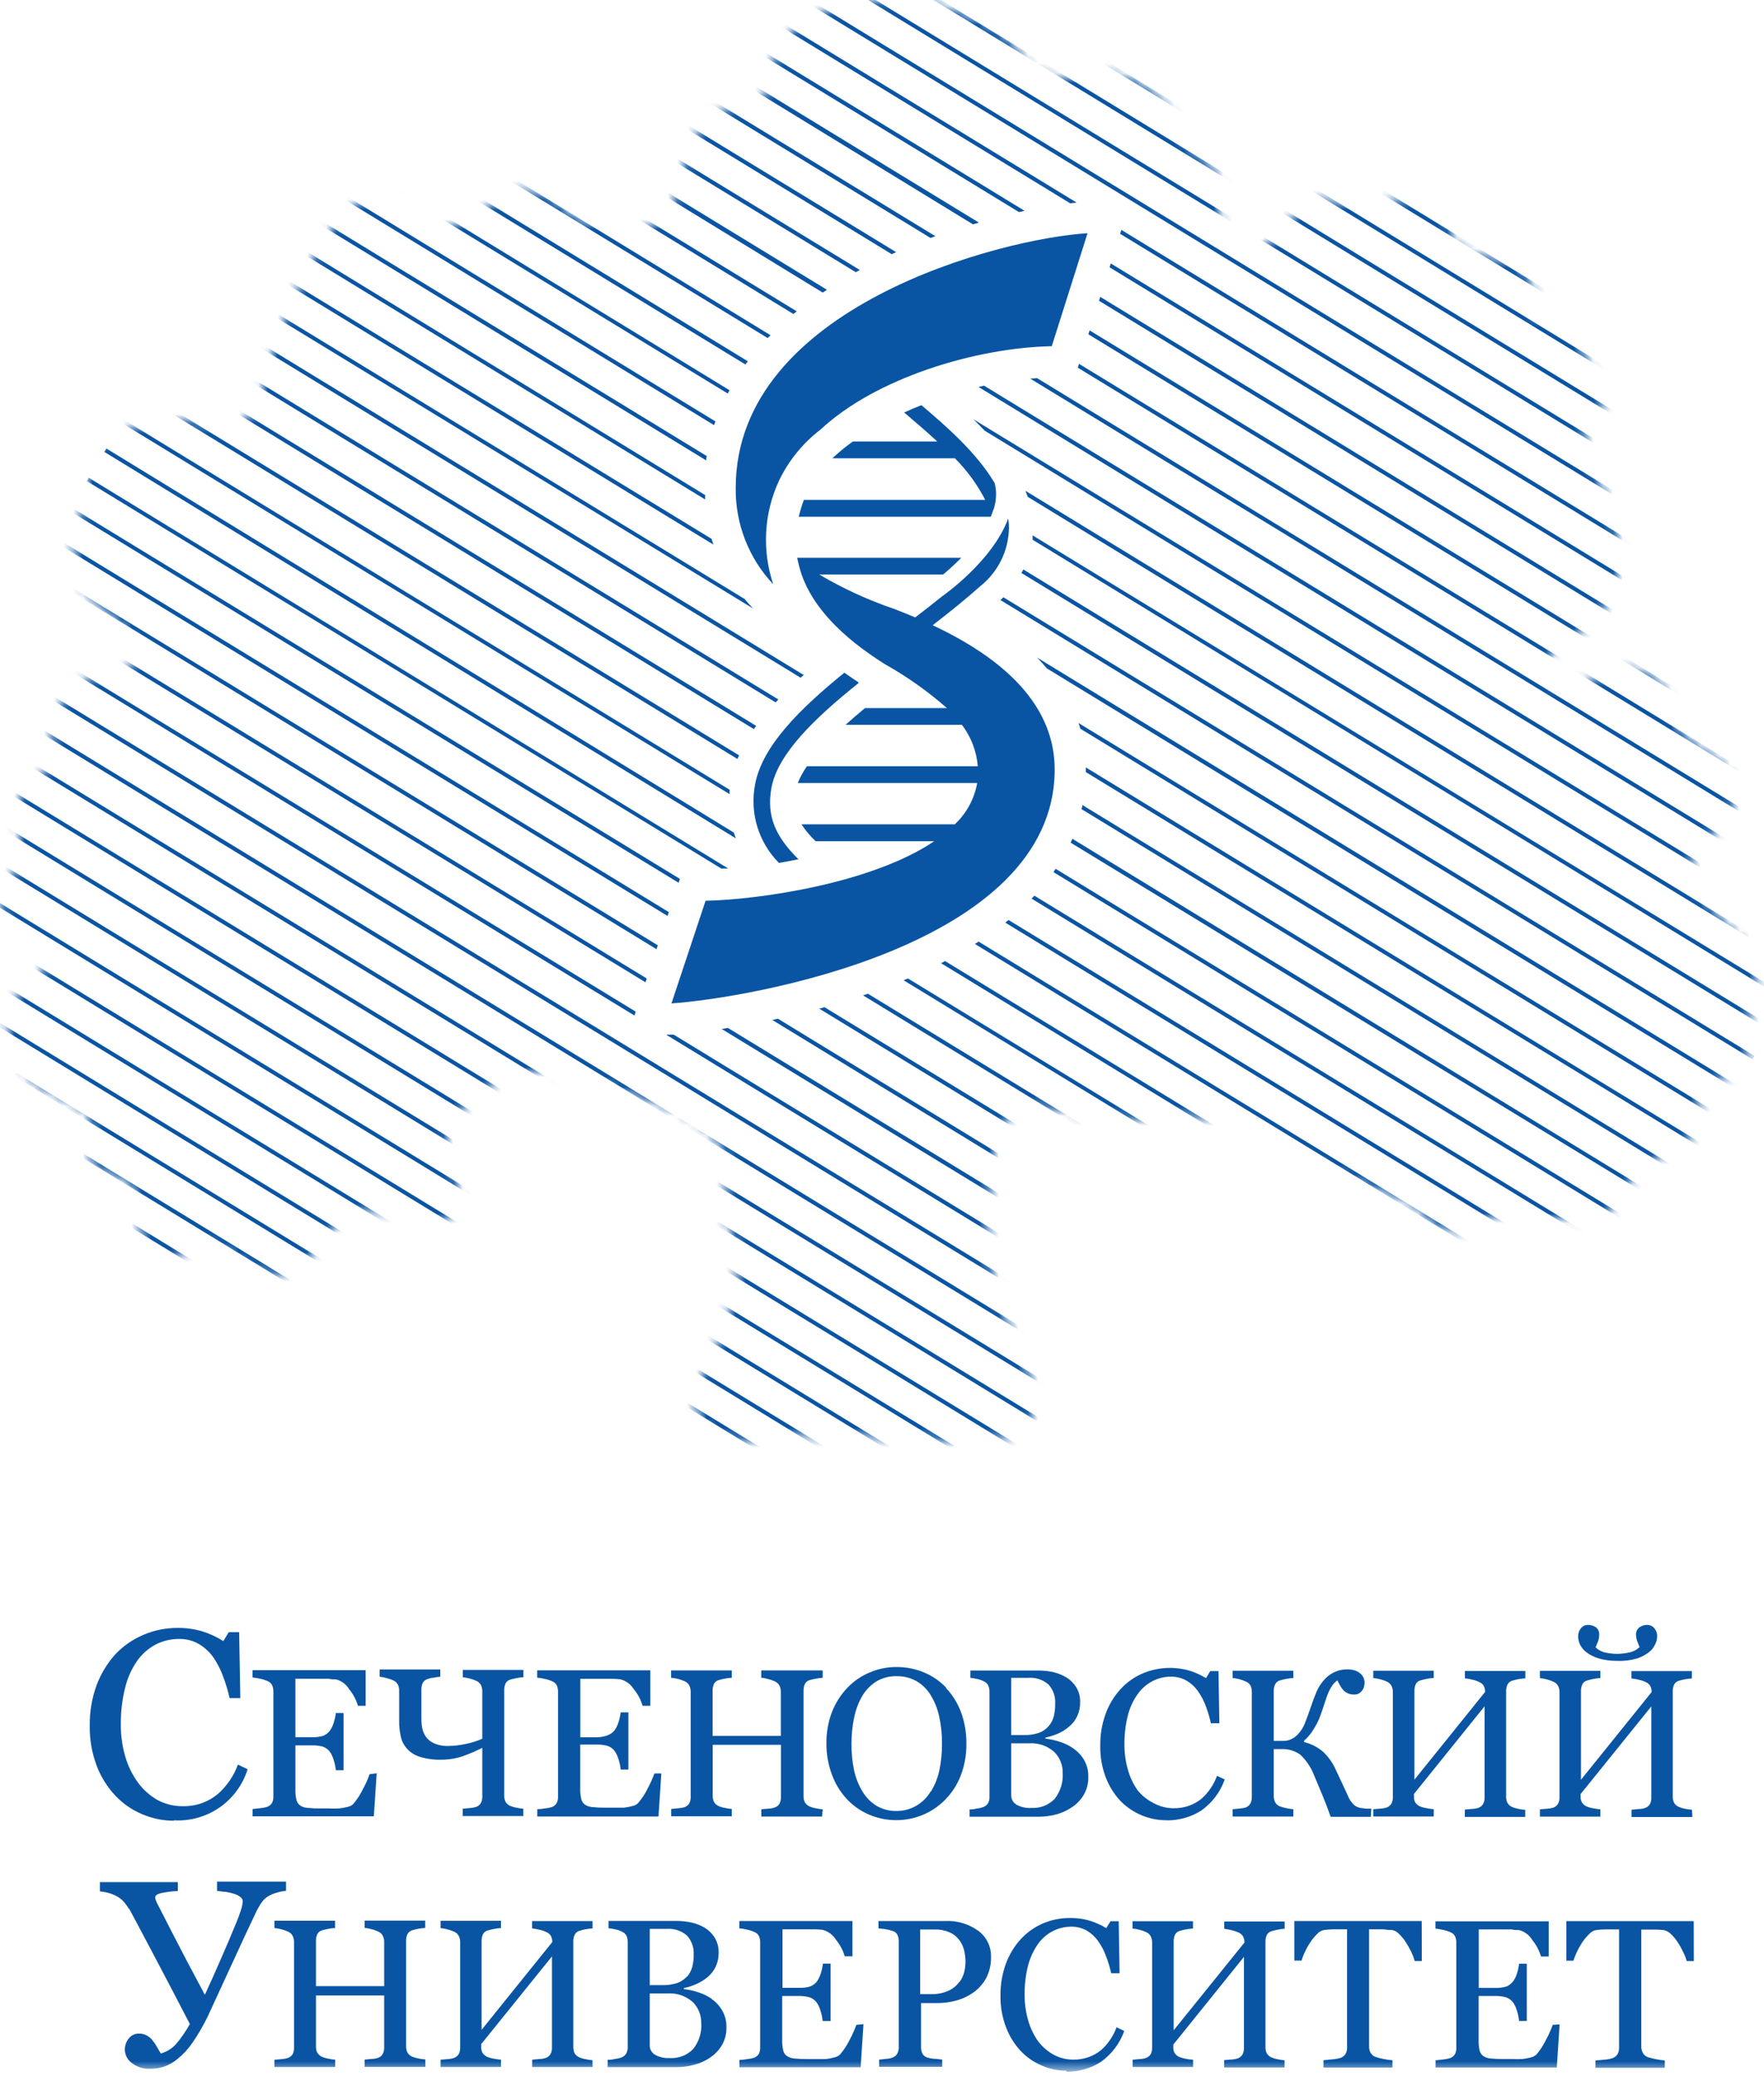<?xml version="1.0" encoding="UTF-8"?> <svg xmlns="http://www.w3.org/2000/svg" width="181" height="213" viewBox="0 0 181 213" fill="none"> <mask id="mask0_3058_631" style="mask-type:luminance" maskUnits="userSpaceOnUse" x="0" y="0" width="181" height="148"> <path d="M91.712 0.02C90.169 0.036 88.632 0.227 87.132 0.59C84.962 1.07 83.562 1.38 82.082 2.53C80.936 3.344 80.036 4.458 79.482 5.75C78.712 7.69 79.322 9.01 78.222 9.98C77.606 10.306 76.956 10.561 76.282 10.74C73.752 11.61 73.552 11.55 73.002 11.92C72.12 12.627 71.451 13.565 71.072 14.63C70.54 15.86 70.119 17.135 69.812 18.44C69.072 21.04 69.052 21.44 68.552 21.99C67.825 22.797 66.844 23.333 65.772 23.51C65.082 23.62 64.772 23.51 62.582 23.09C60.122 22.66 60.422 22.82 59.972 22.67C57.732 21.93 57.752 20.47 55.602 19.79C54.63 19.477 53.589 19.449 52.602 19.71C51.982 19.89 51.862 20.07 50.252 21.15C49.126 21.999 47.879 22.673 46.552 23.15C45.913 23.383 45.229 23.468 44.552 23.4C43.618 23.196 42.751 22.759 42.032 22.13C40.352 20.96 40.202 20.45 39.252 20.27C38.575 20.167 37.883 20.254 37.252 20.52C36.481 20.836 35.796 21.329 35.252 21.96C34.161 23.171 33.227 24.515 32.472 25.96C31.635 27.353 30.877 28.792 30.202 30.27C29.732 31.34 29.902 31.09 28.772 34C27.282 37.82 27.172 37.78 27.012 38.73C26.742 40.31 27.012 40.96 26.332 41.86C25.765 42.607 24.967 43.145 24.062 43.39C22.622 43.83 22.112 43.27 19.522 43.13C18.117 43.058 16.708 43.145 15.322 43.39C14.188 43.535 13.083 43.849 12.042 44.32C11.346 44.572 10.714 44.974 10.192 45.5C9.782 45.96 9.532 46.5 9.012 49.05C8.632 50.98 8.712 51.05 8.422 52.27C8.084 53.382 7.804 54.51 7.582 55.65C7.449 56.916 7.624 58.196 8.092 59.38C8.532 60.365 9.161 61.255 9.942 62C11.222 63.36 11.832 63.38 13.052 64.87C13.662 65.443 14.021 66.234 14.052 67.07C14.017 67.617 13.778 68.131 13.382 68.51C12.872 68.95 12.382 68.87 11.272 69.02C10.309 69.094 9.368 69.352 8.502 69.78C7.616 70.345 6.893 71.131 6.402 72.06C6.032 72.607 5.749 73.207 5.562 73.84C5.32 74.752 5.232 75.699 5.302 76.64C5.362 77.82 5.552 78.09 5.302 78.58C5.052 79.07 4.662 79.11 3.872 79.68C3.14 80.144 2.535 80.783 2.112 81.54C1.752 82.543 1.666 83.623 1.862 84.67C1.912 85.51 2.002 85.67 2.022 86.53C2.092 87.241 2.038 87.958 1.862 88.65C1.622 89.44 1.362 89.43 0.862 90.42C0.418 91.133 0.151 91.942 0.082 92.78V92.84C0.082 92.93 0.082 93.03 0.082 93.13C0.168 93.994 0.554 94.8 1.172 95.41C1.922 96.1 2.342 95.79 3.442 96.6C3.992 97 4.742 97.55 4.792 98.38C4.786 98.874 4.61 99.351 4.292 99.73C3.842 100.31 3.432 100.33 2.852 100.73C2.099 101.341 1.545 102.163 1.262 103.09C0.856 103.965 0.68 104.928 0.752 105.89C0.872 106.663 1.129 107.408 1.512 108.09C1.97 109.322 2.721 110.424 3.702 111.3C4.394 111.731 5.124 112.099 5.882 112.4C7.732 113.33 8.662 113.81 8.992 114.4C9.374 115.277 9.492 116.247 9.332 117.19C9.232 117.89 9.032 118.19 9.162 118.72C9.352 119.356 9.773 119.898 10.342 120.24C11.102 120.69 11.462 120.36 12.342 120.83C12.839 121.097 13.27 121.473 13.602 121.93C14.038 122.673 14.269 123.518 14.272 124.38C14.26 125.39 14.374 126.398 14.612 127.38C14.742 127.91 15.036 128.386 15.452 128.74C15.967 129.092 16.594 129.242 17.212 129.16C17.622 129.16 17.732 129.02 19.062 128.4C19.595 128.104 20.163 127.876 20.752 127.72C21.437 127.644 22.13 127.762 22.752 128.06C23.297 128.37 23.807 128.739 24.272 129.16C24.86 129.663 25.508 130.089 26.202 130.43C26.994 130.777 27.867 130.895 28.722 130.77C29.524 130.624 30.276 130.28 30.912 129.77C31.475 129.356 31.982 128.873 32.422 128.33C33.812 126.78 33.882 126.17 35.032 125.33C35.436 125.008 35.888 124.752 36.372 124.57C37.023 124.388 37.697 124.303 38.372 124.32C39.602 124.25 40.222 124.22 40.312 124.23C41.562 124.38 41.632 124.91 43.252 125.23C43.858 125.37 44.485 125.4 45.102 125.32C45.553 125.303 45.991 125.157 46.362 124.9C46.609 124.658 46.803 124.368 46.934 124.048C47.064 123.728 47.129 123.385 47.122 123.04C47.13 122.525 47.073 122.011 46.952 121.51C46.885 121.05 46.771 120.597 46.612 120.16C46.302 119.36 46.042 119.29 45.852 118.64C45.752 118.225 45.725 117.795 45.772 117.37C45.805 116.51 46.034 115.668 46.442 114.91C46.926 114.171 47.555 113.538 48.292 113.05C49.244 112.229 50.246 111.468 51.292 110.77C52.92 110.021 54.728 109.757 56.502 110.01C58.592 110.14 59.282 110.57 63.992 112.12C69.132 113.81 69.882 113.82 71.392 115C73.018 116.096 74.186 117.75 74.672 119.65C74.942 121.19 74.272 121.36 74.332 123.46C74.402 126.15 75.502 126.68 75.672 129.29C75.707 130.788 75.48 132.28 75.002 133.7C74.418 135.949 73.6 138.131 72.562 140.21C71.802 141.66 71.352 142.21 71.302 143.21C71.273 143.864 71.378 144.517 71.61 145.129C71.842 145.741 72.197 146.3 72.652 146.77C74.242 148.3 76.782 147.86 78.952 147.61C84.062 147.03 88.302 147.3 94.342 147.7C96.702 147.85 102.912 148.38 104.852 146.7C105.426 146.199 105.86 145.559 106.112 144.84C106.293 144.148 106.293 143.422 106.112 142.73C105.862 141.464 105.438 140.239 104.852 139.09C104.061 137.408 103.36 135.686 102.752 133.93C102.193 132.368 101.798 130.753 101.572 129.11C101.403 127.707 101.346 126.292 101.402 124.88C101.402 123.02 101.582 123.42 101.912 119.46C102.082 117.46 102.092 116.78 102.582 115.91C103.065 115.015 103.837 114.31 104.772 113.91C105.643 113.642 106.565 113.583 107.462 113.74C108.592 113.835 109.715 114.005 110.822 114.25C110.822 114.25 112.392 114.52 114.272 114.75C115.566 114.923 116.878 114.923 118.172 114.75C119.195 114.645 120.223 114.595 121.252 114.6C124.252 114.6 125.812 114.6 127.552 115.37C129.292 116.14 129.422 116.69 132.092 118.16C133.192 118.76 134.192 119.16 136.092 120.02C143.662 123.25 144.522 122.8 145.682 124.25C146.342 125.221 147.323 125.929 148.452 126.25C148.781 126.317 149.117 126.343 149.452 126.33C150.962 126.27 151.622 125.4 152.732 124.9C153.292 124.64 153.322 124.78 158.022 124.98C160.022 125.07 160.382 125.06 160.582 125.05C160.935 125.026 161.289 125.026 161.642 125.05C163.512 125.14 164.022 125.23 164.642 124.88C165.262 124.53 165.272 124.01 166.492 122.34C167.152 121.412 167.913 120.56 168.762 119.8C169.377 119.109 170.159 118.586 171.032 118.28C171.892 118.05 172.352 118.28 172.882 117.86C173.102 117.67 173.172 117.51 173.632 116.25C173.931 115.533 174.184 114.798 174.392 114.05C174.512 113.05 174.152 112.66 174.482 112.05C174.72 111.649 175.067 111.323 175.482 111.11C176.432 110.51 176.842 110.69 177.922 110.11C178.432 109.909 178.87 109.561 179.182 109.11C179.438 108.497 179.527 107.828 179.442 107.17C179.442 106.27 179.342 106.23 179.352 105.56C179.394 104.847 179.508 104.14 179.692 103.45C180.072 101.73 180.202 101.72 180.282 101.08C180.291 100.907 180.291 100.733 180.282 100.56V100.45C180.257 99.71 180.105 98.979 179.832 98.29C179.132 96.35 178.132 96.17 175.622 93.13C173.922 91.05 173.542 90.13 173.522 89.13C173.491 88.394 173.664 87.664 174.022 87.02C174.852 85.59 176.022 85.9 177.022 84.48C177.64 83.628 177.967 82.599 177.952 81.547C177.938 80.494 177.583 79.475 176.942 78.64C176.092 77.51 175.522 77.77 173.832 76.27C173.037 75.65 172.377 74.874 171.892 73.99C171.352 72.9 171.662 72.67 171.142 71.53C170.68 70.385 169.811 69.452 168.702 68.91C168.027 68.679 167.305 68.621 166.602 68.74C164.732 68.9 164.072 69.61 161.472 70.18C160.332 70.43 159.902 70.42 159.532 70.18C159.206 69.89 158.97 69.513 158.851 69.093C158.733 68.673 158.736 68.228 158.862 67.81C158.972 67.36 159.242 66.89 160.632 65.81C162.312 64.46 162.522 64.68 163.402 63.87C164.456 62.87 165.237 61.617 165.672 60.23C165.984 59.301 166.153 58.33 166.172 57.35C166.342 51.49 161.232 45.57 162.982 43.48C163.332 43.05 163.982 42.76 164.412 41.78C164.696 41.175 164.784 40.497 164.662 39.84C164.432 38.78 163.662 38.74 162.982 37.39C162.412 36.33 162.772 36.22 162.222 35.27C161.68 34.283 160.82 33.508 159.782 33.07C158.692 32.65 158.262 33.07 157.782 32.56C157.302 32.05 157.662 31.19 157.272 29.69C157.041 28.575 156.417 27.581 155.512 26.89C154.622 26.33 154.232 26.77 152.312 26.3C150.922 25.97 149.982 25.74 149.372 24.95C148.762 24.16 149.202 23.51 148.442 22.15C148.034 21.327 147.351 20.673 146.512 20.3C145.716 20.062 144.868 20.062 144.072 20.3C142.292 20.59 142.122 21.07 140.792 21.14C139.944 21.095 139.101 20.981 138.272 20.8C135.762 20.44 135.452 20.45 135.072 20.55C134.192 20.882 133.411 21.433 132.802 22.15C131.182 23.69 131.202 24.38 130.032 24.95C129.307 25.329 128.474 25.449 127.672 25.29C127.083 25.147 126.541 24.854 126.099 24.438C125.657 24.023 125.331 23.5 125.152 22.92C125.087 22.255 125.087 21.585 125.152 20.92C125.248 20.101 125.221 19.271 125.072 18.46C124.782 17.716 124.319 17.051 123.722 16.52C122.852 15.6 122.552 15.7 121.962 14.91C121.602 14.348 121.291 13.755 121.032 13.14C120.669 12.401 120.248 11.692 119.772 11.02C119.028 9.963 118.049 9.094 116.912 8.48C116.022 8.019 115.051 7.734 114.052 7.64C113.26 7.539 112.456 7.586 111.682 7.78C110.942 7.93 110.187 7.994 109.432 7.97C106.722 7.97 105.852 7.15 105.652 6.97C105.242 6.58 105.332 6.46 104.722 5.61C104.074 4.645 103.297 3.773 102.412 3.02C101.286 2.246 100.034 1.674 98.712 1.33C96.955 0.67 95.12 0.243 93.252 0.06C92.742 0.06 92.252 0 91.802 0L91.712 0.02Z" fill="white"></path> </mask> <g mask="url(#mask0_3058_631)"> <path d="M-23.617 103.307L127.443 195.537L127.653 195.187L-23.397 102.957L-23.617 103.307Z" fill="#0A55A3"></path> <path d="M-21.809 100.307L129.241 192.537L129.461 192.187L-21.599 99.957L-21.809 100.307Z" fill="#0A55A3"></path> <path d="M-19.996 97.319L131.054 189.539L131.264 189.199L-19.786 96.969L-19.996 97.319Z" fill="#0A55A3"></path> <path d="M-18.188 94.319L132.863 186.549L133.073 186.199L-17.977 93.969L-18.188 94.319Z" fill="#0A55A3"></path> <path d="M-16.387 91.331L134.663 183.561L134.873 183.211L-16.177 90.981L-16.387 91.331Z" fill="#0A55A3"></path> <path d="M-14.578 88.331L136.472 180.561L136.682 180.211L-14.368 87.981L-14.578 88.331Z" fill="#0A55A3"></path> <path d="M-12.777 85.338L138.283 177.568L138.493 177.218L-12.567 84.988L-12.777 85.338Z" fill="#0A55A3"></path> <path d="M-10.969 82.338L140.081 174.568L140.291 174.218L-10.759 81.988L-10.969 82.338Z" fill="#0A55A3"></path> <path d="M-9.156 79.35L141.894 171.58L142.104 171.23L-8.946 79L-9.156 79.35Z" fill="#0A55A3"></path> <path d="M-7.355 76.35L143.695 168.58L143.905 168.23L-7.145 76L-7.355 76.35Z" fill="#0A55A3"></path> <path d="M-5.547 73.358L145.503 165.588L145.713 165.238L-5.337 73.008L-5.547 73.358Z" fill="#0A55A3"></path> <path d="M-3.746 70.358L147.314 162.588L147.524 162.238L-3.526 70.008L-3.746 70.358Z" fill="#0A55A3"></path> <path d="M-1.938 67.37L149.113 159.599L149.323 159.25L-1.727 67.019L-1.938 67.37Z" fill="#0A55A3"></path> <path d="M68.414 106.2L150.974 156.61L151.184 156.26L69.134 106.16H68.414" fill="#0A55A3"></path> <path d="M65.231 103.797L0.081 64.027L-0.129 64.367L65.101 104.197L65.231 103.797Z" fill="#0A55A3"></path> <path d="M66.362 100.397L1.882 61.027L1.672 61.377L66.232 100.787L66.362 100.397Z" fill="#0A55A3"></path> <path d="M74.074 105.589L152.724 153.589L152.944 153.239L74.694 105.469L74.074 105.569" fill="#0A55A3"></path> <path d="M79.242 104.65L154.532 150.65L154.742 150.3L79.822 104.52L79.242 104.65Z" fill="#0A55A3"></path> <path d="M67.494 96.989L3.694 58.039L3.484 58.379L67.364 97.389L67.494 96.989Z" fill="#0A55A3"></path> <path d="M84.062 103.49L156.342 147.62L156.553 147.27L84.603 103.34L84.062 103.49Z" fill="#0A55A3"></path> <path d="M68.633 93.589L5.503 55.039L5.293 55.389L68.493 93.979L68.633 93.589Z" fill="#0A55A3"></path> <path d="M88.555 102.127L158.155 144.627L158.365 144.277L89.055 101.957L88.555 102.127Z" fill="#0A55A3"></path> <path d="M69.764 90.177L7.304 52.047L7.094 52.387L69.634 90.577L69.764 90.177Z" fill="#0A55A3"></path> <path d="M92.723 100.581L159.953 141.631L160.163 141.291L93.163 100.391L92.703 100.581" fill="#0A55A3"></path> <path d="M74.702 89.1L9.112 49.02L8.902 49.36L74.002 89.11H74.702" fill="#0A55A3"></path> <path d="M10.921 46.02L10.711 46.37L75.501 86.019L75.291 85.42L10.921 46.02Z" fill="#0A55A3"></path> <path d="M96.565 98.829L161.765 138.639L161.975 138.289L96.975 98.609L96.555 98.829" fill="#0A55A3"></path> <path d="M100.041 96.859L163.561 135.639L163.771 135.299L100.411 96.609L100.031 96.859" fill="#0A55A3"></path> <path d="M12.722 43.07L12.512 43.41L74.862 81.48C74.862 81.33 74.862 81.18 74.862 81.03L12.722 43.07Z" fill="#0A55A3"></path> <path d="M103.145 94.661L165.375 132.661L165.585 132.311L103.485 94.391L103.145 94.671" fill="#0A55A3"></path> <path d="M14.534 40.07L14.324 40.42L75.664 77.87C75.714 77.75 75.784 77.62 75.834 77.5L14.534 40.07Z" fill="#0A55A3"></path> <path d="M105.844 92.198L167.174 129.648L167.394 129.308L106.134 91.898L105.844 92.198Z" fill="#0A55A3"></path> <path d="M16.343 37.078L16.133 37.428L77.353 74.808C77.423 74.698 77.513 74.588 77.593 74.478L16.343 37.078Z" fill="#0A55A3"></path> <path d="M18.144 34.078L17.934 34.428L79.584 72.068L79.864 71.768L18.144 34.078Z" fill="#0A55A3"></path> <path d="M108.094 89.481L168.984 126.661L169.194 126.311L108.314 89.141L108.094 89.481Z" fill="#0A55A3"></path> <path d="M19.952 31.078L19.742 31.428L82.152 69.538L82.472 69.258L19.952 31.078Z" fill="#0A55A3"></path> <path d="M109.824 86.439L170.824 123.659L171.034 123.319L110.034 86.059L109.864 86.439" fill="#0A55A3"></path> <path d="M110.973 83.018L172.593 120.648L172.803 120.298L111.063 82.598C111.063 82.738 111.003 82.878 110.973 83.018Z" fill="#0A55A3"></path> <path d="M76.343 61.42L21.753 28.09L21.543 28.44L77.283 62.44C76.953 62.1 76.643 61.75 76.343 61.39" fill="#0A55A3"></path> <path d="M73.012 55.288L23.562 25.098L23.352 25.438L73.202 55.878C73.132 55.688 73.072 55.488 73.012 55.288Z" fill="#0A55A3"></path> <path d="M111.414 78.948C111.419 79.038 111.419 79.128 111.414 79.218L174.414 117.668L174.624 117.328L111.414 78.738C111.414 78.808 111.414 78.878 111.414 78.948Z" fill="#0A55A3"></path> <path d="M110.852 74.767L176.212 114.677L176.422 114.328L110.672 74.188L110.852 74.767Z" fill="#0A55A3"></path> <path d="M72.293 50.758L25.413 22.098L25.203 22.448L72.353 51.248C72.353 51.078 72.353 50.918 72.353 50.758" fill="#0A55A3"></path> <path d="M107.414 68.579L178.014 111.689L178.224 111.339L106.414 67.469C106.774 67.842 107.107 68.212 107.414 68.579Z" fill="#0A55A3"></path> <path d="M72.531 46.799L27.171 19.109L26.961 19.459L72.461 47.239C72.461 47.089 72.461 46.949 72.531 46.799Z" fill="#0A55A3"></path> <path d="M179.822 108.687L180.032 108.337L102.952 61.277C102.857 61.379 102.757 61.476 102.652 61.567L179.822 108.687Z" fill="#0A55A3"></path> <path d="M73.411 43.239L28.991 16.109L28.781 16.459L73.281 43.629C73.281 43.499 73.371 43.369 73.411 43.239Z" fill="#0A55A3"></path> <path d="M181.635 105.7L181.845 105.35L105.005 58.43C104.945 58.55 104.875 58.67 104.805 58.79L181.635 105.7Z" fill="#0A55A3"></path> <path d="M74.823 40.019L30.823 13.129L30.613 13.479L74.673 40.379C74.743 40.259 74.803 40.139 74.863 40.019" fill="#0A55A3"></path> <path d="M76.733 37.067L32.593 10.117L32.383 10.467L76.483 37.397L76.733 37.067Z" fill="#0A55A3"></path> <path d="M183.413 102.7L183.623 102.35L105.953 54.93C105.953 55.08 105.953 55.23 105.953 55.38L183.413 102.7Z" fill="#0A55A3"></path> <path d="M79.053 34.389L34.413 7.129L34.203 7.479L78.773 34.689L79.063 34.389" fill="#0A55A3"></path> <path d="M185.243 99.709L185.453 99.359L105.223 50.359C105.303 50.569 105.383 50.769 105.453 50.979L185.243 99.709Z" fill="#0A55A3"></path> <path d="M81.762 31.949L36.202 4.129L35.992 4.479L81.412 32.219L81.742 31.949" fill="#0A55A3"></path> <path d="M101.053 44.2L187.053 96.71L187.273 96.36L99.883 43.02C100.273 43.41 100.663 43.8 101.053 44.209" fill="#0A55A3"></path> <path d="M84.835 29.721L38.015 1.141L37.805 1.491L84.415 30.021L84.795 29.771" fill="#0A55A3"></path> <path d="M100.414 39.71L188.864 93.71L189.074 93.36L100.974 39.57L100.414 39.7" fill="#0A55A3"></path> <path d="M88.222 27.701L39.822 -1.859L39.602 -1.509L87.812 27.931L88.222 27.701Z" fill="#0A55A3"></path> <path d="M105.711 38.847L190.661 90.717L190.871 90.367L106.411 38.797L105.721 38.847" fill="#0A55A3"></path> <path d="M91.944 25.868L41.624 -4.852L41.414 -4.502L91.494 26.078L91.944 25.868Z" fill="#0A55A3"></path> <path d="M110.594 37.728L192.464 87.718L192.674 87.368L110.714 37.328L110.594 37.728Z" fill="#0A55A3"></path> <path d="M111.672 34.298L194.272 84.728L194.482 84.378L111.802 33.898L111.672 34.298Z" fill="#0A55A3"></path> <path d="M95.983 24.238L43.413 -7.852L43.203 -7.502L95.483 24.419L95.963 24.238" fill="#0A55A3"></path> <path d="M112.762 30.857L196.082 81.727L196.292 81.377L112.892 30.457L112.762 30.857Z" fill="#0A55A3"></path> <path d="M100.414 22.82L45.284 -10.84L45.074 -10.49L99.834 23.02L100.364 22.87" fill="#0A55A3"></path> <path d="M113.852 27.427L197.882 78.737L198.092 78.387L113.972 27.027L113.852 27.427Z" fill="#0A55A3"></path> <path d="M105.132 21.63L47.042 -13.84L46.832 -13.49L104.552 21.76L105.132 21.63Z" fill="#0A55A3"></path> <path d="M114.934 23.99L199.694 75.74L199.904 75.4L115.064 23.59L114.934 23.99Z" fill="#0A55A3"></path> <path d="M110.475 20.788L48.855 -16.832L48.645 -16.482L109.805 20.858L110.475 20.788Z" fill="#0A55A3"></path> <path d="M50.441 -19.482L201.491 72.748L201.701 72.398L50.651 -19.832L50.441 -19.482Z" fill="#0A55A3"></path> <path d="M52.254 -22.48L203.304 69.75L203.514 69.4L52.464 -22.82L52.254 -22.48Z" fill="#0A55A3"></path> <path d="M54.062 -25.47L205.113 66.76L205.323 66.41L54.273 -25.82L54.062 -25.47Z" fill="#0A55A3"></path> <path d="M55.863 -28.473L206.913 63.767L207.123 63.417L56.073 -28.812L55.863 -28.473Z" fill="#0A55A3"></path> <path d="M57.672 -31.462L208.722 60.767L208.932 60.417L57.882 -31.812L57.672 -31.462Z" fill="#0A55A3"></path> <path d="M59.473 -34.451L210.533 57.779L210.743 57.429L59.683 -34.801L59.473 -34.451Z" fill="#0A55A3"></path> <path d="M61.281 -37.451L212.331 54.779L212.541 54.429L61.491 -37.801L61.281 -37.451Z" fill="#0A55A3"></path> <path d="M63.094 -40.443L214.144 51.787L214.354 51.437L63.304 -40.793L63.094 -40.443Z" fill="#0A55A3"></path> <path d="M64.894 -43.443L215.955 48.787L216.165 48.437L65.105 -43.793L64.894 -43.443Z" fill="#0A55A3"></path> <path d="M66.703 -46.431L217.753 45.799L217.963 45.449L66.913 -46.781L66.703 -46.431Z" fill="#0A55A3"></path> <path d="M68.722 -49.781L68.512 -49.431L219.562 42.799L219.772 42.449L68.722 -49.781Z" fill="#0A55A3"></path> </g> <mask id="mask1_3058_631" style="mask-type:luminance" maskUnits="userSpaceOnUse" x="0" y="0" width="181" height="213"> <path d="M180.41 0.02H0V212.47H180.41V0.02Z" fill="white"></path> </mask> <g mask="url(#mask1_3058_631)"> <path d="M88.097 70.019C87.587 69.68 87.097 69.34 86.637 69.019C82.027 72.76 78.167 76.59 77.467 80.54C77.198 81.972 77.281 83.449 77.71 84.843C78.138 86.237 78.899 87.505 79.927 88.54C80.597 88.42 81.266 88.299 81.927 88.159C79.606 85.87 78.636 83.779 79.147 80.879C79.776 77.359 83.567 73.71 88.087 70.09" fill="#0A55A3"></path> <path d="M79.909 49.37C80.899 47.282 82.374 45.462 84.21 44.06C89.87 38.79 100.07 35.68 107.92 35.52L111.59 23.93C102.72 24.46 75.49 31.5 75.49 50.06C75.441 53.731 76.822 57.277 79.34 59.95C78.176 56.479 78.38 52.695 79.909 49.37Z" fill="#0A55A3"></path> <path d="M95.698 64.149C97.428 62.819 99.099 61.469 100.578 60.149C101.484 59.43 102.219 58.519 102.729 57.481C103.239 56.444 103.512 55.306 103.528 54.149C103.527 53.831 103.5 53.513 103.448 53.199C101.858 57.529 96.878 61.039 96.648 61.199C95.758 61.919 94.838 62.629 93.908 63.349C93.198 63.049 92.469 62.749 91.698 62.459C89.042 61.553 86.485 60.376 84.069 58.949H96.768C97.328 58.479 97.989 57.889 98.638 57.229H81.799C81.915 57.811 82.065 58.385 82.248 58.949C83.408 62.239 86.249 65.289 90.819 68.159C93.082 69.431 95.207 70.936 97.158 72.649H88.758C88.058 73.229 87.388 73.799 86.758 74.369H98.698C99.637 75.601 100.203 77.076 100.328 78.619H82.799C82.418 79.153 82.102 79.73 81.859 80.339H100.268C99.978 81.963 99.172 83.451 97.968 84.579H82.238C82.654 85.209 83.141 85.79 83.688 86.309H95.859C89.439 90.649 77.858 92.309 72.398 92.419L68.898 102.949C76.498 102.449 108.218 97.199 108.218 78.949C108.218 73.019 104.008 68.049 95.698 64.149Z" fill="#0A55A3"></path> <path d="M81.91 53.02H101.66C101.74 52.84 101.8 52.66 101.86 52.49C101.92 52.32 101.93 52.32 101.96 52.24C102.043 51.982 102.107 51.718 102.15 51.45C102.146 51.434 102.146 51.417 102.15 51.4C102.247 50.791 102.216 50.168 102.06 49.57C100.23 46.45 97 43.65 94.54 41.57C93.95 41.81 93.36 42.05 92.77 42.32L93.24 42.72C94.14 43.49 95.16 44.36 96.17 45.3H87.5C86.766 45.827 86.068 46.401 85.41 47.02H97.98C99.229 48.276 100.278 49.716 101.09 51.29H82.48C82.273 51.853 82.099 52.427 81.96 53.01" fill="#0A55A3"></path> <path d="M17.808 186.808C16.69 186.804 15.584 186.573 14.559 186.128C13.516 185.689 12.579 185.035 11.809 184.208C10.979 183.32 10.333 182.276 9.908 181.138C9.423 179.833 9.186 178.45 9.208 177.058C9.19 175.654 9.423 174.259 9.898 172.938C10.333 171.764 10.984 170.682 11.819 169.748C12.627 168.891 13.604 168.21 14.688 167.748C15.806 167.265 17.011 167.02 18.229 167.028C19.084 167.019 19.937 167.136 20.759 167.378C21.519 167.616 22.245 167.952 22.919 168.378L23.468 167.468H24.538L24.659 174.228H23.558C23.398 173.5 23.184 172.785 22.919 172.088C22.672 171.381 22.336 170.709 21.919 170.088C21.516 169.51 20.995 169.026 20.389 168.668C19.779 168.323 19.089 168.147 18.389 168.158C17.551 168.153 16.725 168.348 15.979 168.728C15.212 169.133 14.553 169.716 14.059 170.428C13.484 171.261 13.07 172.193 12.838 173.178C12.534 174.394 12.386 175.644 12.399 176.898C12.384 178.028 12.539 179.154 12.858 180.238C13.135 181.198 13.579 182.101 14.168 182.908C14.703 183.635 15.385 184.241 16.169 184.688C16.969 185.113 17.863 185.329 18.768 185.318C19.45 185.328 20.127 185.216 20.768 184.988C21.367 184.762 21.922 184.434 22.409 184.018C22.85 183.619 23.243 183.169 23.578 182.678C23.924 182.172 24.203 181.625 24.409 181.048L25.409 181.528C24.914 183.118 23.902 184.497 22.535 185.446C21.167 186.396 19.521 186.861 17.858 186.768" fill="#0A55A3"></path> <path d="M38.65 181.939L38.36 186.359H25.92V185.609L26.76 185.519C26.995 185.497 27.227 185.447 27.45 185.369C27.65 185.292 27.816 185.147 27.92 184.959C28.015 184.76 28.06 184.54 28.05 184.319V173.539C28.054 173.327 28.013 173.115 27.93 172.919C27.83 172.719 27.659 172.562 27.45 172.479C27.203 172.372 26.945 172.291 26.68 172.239C26.426 172.182 26.169 172.139 25.91 172.109V171.359H37.52V175.019H36.73C36.543 174.395 36.233 173.814 35.82 173.309C35.522 172.813 35.041 172.454 34.48 172.309C34.26 172.309 34 172.309 33.7 172.239H32.7H30.31V178.239H32C32.403 178.259 32.805 178.208 33.19 178.089C33.45 177.974 33.677 177.795 33.85 177.569C34.023 177.322 34.155 177.049 34.24 176.759C34.343 176.433 34.417 176.099 34.46 175.759H35.25V181.629H34.46C34.422 181.266 34.344 180.907 34.23 180.559C34.15 180.267 34.021 179.99 33.85 179.739C33.659 179.489 33.398 179.302 33.1 179.199C32.74 179.11 32.37 179.07 32 179.079H30.31V183.579C30.299 183.935 30.333 184.292 30.41 184.639C30.459 184.874 30.59 185.083 30.78 185.229C31 185.386 31.261 185.476 31.53 185.489C31.979 185.536 32.429 185.556 32.88 185.549H33.8C34.133 185.568 34.467 185.568 34.8 185.549C35.081 185.523 35.358 185.473 35.63 185.399C35.858 185.36 36.07 185.256 36.24 185.099C36.64 184.632 36.976 184.114 37.24 183.559C37.511 183.074 37.739 182.565 37.92 182.039L38.65 181.939Z" fill="#0A55A3"></path> <path d="M49.487 178.519V173.519C49.486 173.306 49.441 173.095 49.357 172.899C49.246 172.707 49.078 172.553 48.877 172.459C48.655 172.358 48.424 172.277 48.187 172.219C47.957 172.159 47.723 172.115 47.487 172.089V171.339H53.707V172.089C53.465 172.094 53.223 172.124 52.987 172.179C52.768 172.22 52.551 172.274 52.337 172.339C52.232 172.371 52.135 172.425 52.052 172.498C51.969 172.57 51.903 172.659 51.857 172.759C51.775 172.966 51.734 173.187 51.737 173.409V184.219C51.731 184.432 51.772 184.644 51.857 184.839C51.964 185.035 52.132 185.19 52.337 185.279C52.541 185.369 52.757 185.433 52.977 185.469C53.214 185.521 53.455 185.558 53.697 185.579V186.329H47.477V185.579L48.207 185.509C48.431 185.498 48.653 185.457 48.867 185.389C49.06 185.311 49.225 185.175 49.337 184.999C49.445 184.793 49.496 184.562 49.487 184.329V179.329C48.84 179.659 48.172 179.946 47.487 180.189C46.766 180.432 46.008 180.554 45.247 180.549C44.502 180.569 43.758 180.464 43.047 180.239C42.531 180.08 42.07 179.778 41.717 179.369C41.412 179.019 41.205 178.595 41.117 178.139C41.004 177.62 40.95 177.09 40.957 176.559V173.469C40.962 173.255 40.918 173.043 40.827 172.849C40.721 172.653 40.552 172.498 40.347 172.409C40.125 172.308 39.894 172.227 39.657 172.169C39.429 172.099 39.195 172.055 38.957 172.039V171.289H45.177V172.039C44.938 172.053 44.701 172.087 44.467 172.139C44.197 172.139 43.977 172.249 43.837 172.289C43.731 172.322 43.633 172.377 43.55 172.451C43.467 172.526 43.401 172.617 43.357 172.719C43.275 172.922 43.234 173.14 43.237 173.359V176.069C43.237 176.419 43.237 176.769 43.287 177.069C43.322 177.423 43.435 177.764 43.617 178.069C43.818 178.398 44.11 178.662 44.457 178.829C44.95 179.06 45.493 179.167 46.037 179.139C46.629 179.13 47.219 179.06 47.797 178.929C48.396 178.81 48.979 178.626 49.537 178.379" fill="#0A55A3"></path> <path d="M67.857 181.959L67.567 186.379H55.127V185.629C55.334 185.629 55.614 185.599 55.967 185.539C56.202 185.517 56.433 185.47 56.657 185.399C56.854 185.316 57.018 185.172 57.127 184.989C57.222 184.786 57.267 184.563 57.257 184.339V173.549C57.261 173.339 57.22 173.131 57.137 172.939C57.088 172.837 57.02 172.746 56.936 172.67C56.852 172.595 56.754 172.536 56.647 172.499C56.404 172.39 56.149 172.309 55.887 172.259C55.635 172.192 55.377 172.148 55.117 172.129V171.379H66.727V175.019H65.937C65.754 174.393 65.444 173.811 65.027 173.309C64.723 172.818 64.244 172.461 63.687 172.309C63.428 172.276 63.168 172.256 62.907 172.249C62.607 172.249 62.257 172.249 61.907 172.249H59.547V178.249H61.237C61.638 178.243 62.034 178.165 62.407 178.019C62.671 177.911 62.902 177.735 63.077 177.509C63.25 177.258 63.382 176.981 63.467 176.689C63.572 176.363 63.646 176.028 63.687 175.689H64.477V181.559H63.687C63.65 181.192 63.573 180.83 63.457 180.479C63.375 180.19 63.247 179.917 63.077 179.669C62.891 179.414 62.628 179.224 62.327 179.129C61.969 179.031 61.598 178.987 61.227 178.999H59.537V183.489C59.526 183.848 59.56 184.208 59.637 184.559C59.686 184.794 59.817 185.003 60.007 185.149C60.232 185.297 60.489 185.386 60.757 185.409C61.206 185.456 61.656 185.476 62.107 185.469H63.027C63.407 185.469 63.727 185.469 64.027 185.469C64.308 185.439 64.585 185.385 64.857 185.309C65.085 185.27 65.297 185.166 65.467 185.009C65.864 184.544 66.201 184.03 66.467 183.479C66.73 182.989 66.957 182.481 67.147 181.959H67.857Z" fill="#0A55A3"></path> <path d="M84.349 186.381H78.119V185.631L78.859 185.571C79.085 185.563 79.308 185.519 79.519 185.441C79.714 185.375 79.878 185.239 79.979 185.061C80.087 184.851 80.139 184.616 80.129 184.381V179.021H73.129V184.241C73.124 184.454 73.165 184.665 73.249 184.861C73.356 185.057 73.525 185.212 73.729 185.301C73.932 185.395 74.148 185.459 74.369 185.491C74.606 185.548 74.847 185.585 75.089 185.601V186.351H68.869V185.601L69.599 185.531C69.824 185.519 70.046 185.479 70.259 185.411C70.456 185.338 70.622 185.2 70.729 185.021C70.83 184.812 70.878 184.582 70.869 184.351V173.561C70.87 173.346 70.822 173.134 70.729 172.941C70.626 172.746 70.46 172.591 70.259 172.501C70.035 172.404 69.805 172.324 69.569 172.261C69.337 172.198 69.099 172.158 68.859 172.141V171.391H75.089V172.141C74.844 172.151 74.6 172.181 74.359 172.231C74.143 172.272 73.93 172.325 73.719 172.391C73.613 172.421 73.516 172.474 73.433 172.547C73.35 172.62 73.284 172.71 73.239 172.811C73.157 173.017 73.117 173.238 73.119 173.461V178.111H80.119V173.571C80.122 173.356 80.074 173.144 79.979 172.951C79.873 172.755 79.704 172.6 79.499 172.511C79.277 172.409 79.046 172.329 78.809 172.271C78.582 172.2 78.347 172.156 78.109 172.141V171.391H84.409V172.141C84.167 172.156 83.927 172.189 83.689 172.241C83.473 172.278 83.26 172.328 83.049 172.391C82.943 172.423 82.845 172.479 82.762 172.553C82.679 172.627 82.614 172.719 82.569 172.821C82.487 173.024 82.447 173.241 82.449 173.461V184.271C82.443 184.484 82.484 184.695 82.569 184.891C82.682 185.088 82.853 185.245 83.059 185.341C83.26 185.431 83.472 185.495 83.689 185.531C83.93 185.582 84.174 185.619 84.419 185.641L84.349 186.381Z" fill="#0A55A3"></path> <path d="M97.048 173.169C97.728 173.892 98.258 174.741 98.608 175.669C98.986 176.707 99.173 177.805 99.158 178.909C99.173 180.016 98.98 181.115 98.588 182.149C98.236 183.08 97.695 183.928 96.998 184.639C96.347 185.306 95.57 185.836 94.711 186.199C93.852 186.561 92.93 186.748 91.998 186.749C91.007 186.759 90.026 186.558 89.118 186.159C88.252 185.783 87.475 185.227 86.838 184.529C86.182 183.806 85.675 182.96 85.348 182.039C84.975 181.035 84.789 179.971 84.798 178.899C84.779 177.79 84.972 176.686 85.368 175.649C85.728 174.727 86.264 173.885 86.948 173.169C87.598 172.485 88.385 171.946 89.258 171.589C90.127 171.218 91.063 171.03 92.008 171.039C92.973 171.035 93.929 171.225 94.818 171.599C95.679 171.959 96.455 172.494 97.098 173.169M95.528 183.799C95.933 183.129 96.223 182.395 96.388 181.629C96.571 180.734 96.662 179.823 96.658 178.909C96.666 177.958 96.566 177.008 96.358 176.079C96.189 175.301 95.888 174.557 95.468 173.879C95.108 173.3 94.61 172.819 94.018 172.479C93.407 172.141 92.717 171.968 92.018 171.979C91.257 171.956 90.505 172.158 89.858 172.559C89.261 172.953 88.767 173.485 88.418 174.109C88.041 174.79 87.775 175.526 87.628 176.289C87.454 177.148 87.367 178.023 87.368 178.899C87.358 179.823 87.449 180.745 87.638 181.649C87.805 182.419 88.099 183.156 88.508 183.829C88.862 184.42 89.353 184.917 89.938 185.279C90.566 185.644 91.282 185.827 92.008 185.809C92.71 185.811 93.4 185.628 94.008 185.279C94.624 184.922 95.137 184.413 95.498 183.799" fill="#0A55A3"></path> <path d="M110.148 179.409C110.592 179.715 110.964 180.114 111.238 180.578C111.539 181.108 111.688 181.71 111.668 182.318C111.685 182.956 111.526 183.586 111.208 184.138C110.916 184.643 110.512 185.074 110.028 185.399C109.541 185.737 109 185.991 108.428 186.149C107.829 186.313 107.21 186.397 106.588 186.399H99.488V185.649C99.658 185.649 99.898 185.648 100.228 185.558C100.464 185.536 100.696 185.482 100.918 185.399C101.113 185.318 101.278 185.178 101.388 184.998C101.489 184.801 101.537 184.58 101.528 184.359V173.578C101.533 173.362 101.492 173.148 101.408 172.948C101.312 172.743 101.14 172.582 100.928 172.498C100.705 172.383 100.466 172.302 100.218 172.258C100.005 172.205 99.787 172.168 99.568 172.149V171.399H106.488C107.005 171.396 107.521 171.447 108.028 171.549C108.521 171.663 108.993 171.852 109.428 172.109C109.835 172.36 110.177 172.702 110.428 173.109C110.709 173.572 110.848 174.107 110.828 174.649C110.841 175.135 110.742 175.617 110.538 176.058C110.354 176.467 110.081 176.829 109.738 177.118C109.406 177.412 109.032 177.654 108.628 177.839C108.192 178.034 107.736 178.182 107.268 178.279V178.378C107.757 178.443 108.239 178.55 108.708 178.698C109.214 178.855 109.693 179.088 110.128 179.388M107.578 177.128C107.832 176.84 108.016 176.498 108.118 176.128C108.225 175.71 108.276 175.28 108.268 174.849C108.297 174.487 108.252 174.124 108.137 173.78C108.022 173.437 107.838 173.12 107.598 172.849C107.31 172.593 106.972 172.399 106.606 172.279C106.239 172.158 105.852 172.114 105.468 172.149H104.618H103.758V178.018H105.098C105.601 178.032 106.102 177.958 106.578 177.799C106.964 177.665 107.308 177.434 107.578 177.128ZM109.038 181.919C109.051 181.512 108.978 181.107 108.825 180.729C108.672 180.352 108.441 180.011 108.148 179.729C107.445 179.117 106.528 178.808 105.598 178.868H104.458H103.758V184.159C103.749 184.359 103.794 184.557 103.889 184.734C103.984 184.91 104.126 185.057 104.298 185.159C104.755 185.413 105.276 185.531 105.798 185.498C106.242 185.526 106.687 185.459 107.103 185.3C107.519 185.141 107.896 184.895 108.208 184.578C108.812 183.813 109.108 182.85 109.038 181.878" fill="#0A55A3"></path> <path d="M119.697 186.759C118.811 186.764 117.933 186.589 117.117 186.245C116.301 185.901 115.562 185.396 114.947 184.759C114.294 184.054 113.784 183.229 113.447 182.329C113.059 181.297 112.872 180.201 112.897 179.099C112.879 177.988 113.066 176.883 113.447 175.839C113.782 174.907 114.299 174.051 114.967 173.319C115.598 172.623 116.373 172.07 117.237 171.699C118.756 171.056 120.451 170.954 122.037 171.409C122.637 171.591 123.212 171.85 123.747 172.179L124.177 171.459H125.027L125.117 176.809H124.247C124.119 176.232 123.952 175.664 123.747 175.109C123.551 174.564 123.285 174.046 122.957 173.569C122.641 173.108 122.228 172.723 121.747 172.439C121.263 172.161 120.714 172.019 120.157 172.029C119.495 172.023 118.842 172.181 118.257 172.489C117.645 172.804 117.12 173.264 116.727 173.829C116.26 174.487 115.921 175.226 115.727 176.009C115.484 176.973 115.366 177.965 115.377 178.959C115.368 179.849 115.489 180.735 115.737 181.589C115.944 182.345 116.283 183.059 116.737 183.699C117.192 184.254 117.762 184.704 118.407 185.019C119.038 185.364 119.747 185.539 120.467 185.529C121.002 185.536 121.534 185.444 122.037 185.259C122.49 185.093 122.912 184.854 123.287 184.549C124.003 183.909 124.549 183.102 124.877 182.199L125.667 182.579C125.214 183.867 124.371 184.981 123.257 185.769C122.189 186.443 120.949 186.79 119.687 186.769" fill="#0A55A3"></path> <path d="M140.657 186.411H136.537C136.247 185.591 135.967 184.851 135.687 184.181C135.407 183.511 135.127 182.851 134.847 182.181C134.539 181.36 134.046 180.621 133.407 180.021C132.837 179.623 132.151 179.426 131.457 179.461H130.697V184.261C130.696 184.478 130.74 184.693 130.827 184.891C130.933 185.088 131.102 185.242 131.307 185.331C131.759 185.489 132.229 185.59 132.707 185.631V186.381H126.477V185.631L127.187 185.561C127.411 185.548 127.632 185.508 127.847 185.441C128.042 185.361 128.204 185.216 128.307 185.031C128.403 184.829 128.451 184.606 128.447 184.381V173.591C128.452 173.379 128.411 173.167 128.327 172.971C128.222 172.771 128.048 172.614 127.837 172.531C127.621 172.43 127.397 172.35 127.167 172.291C126.94 172.229 126.71 172.186 126.477 172.161V171.421H132.707V172.171C132.458 172.177 132.21 172.207 131.967 172.261C131.743 172.301 131.523 172.354 131.307 172.421C131.201 172.452 131.103 172.505 131.02 172.578C130.937 172.651 130.871 172.74 130.827 172.841C130.737 173.046 130.692 173.268 130.697 173.491V178.621H131.697C131.963 178.624 132.226 178.566 132.467 178.451C132.727 178.336 132.961 178.169 133.157 177.961C133.472 177.633 133.72 177.245 133.887 176.821C134.067 176.371 134.267 175.821 134.477 175.201C134.687 174.581 134.877 174.071 135.087 173.571C135.31 173.059 135.625 172.591 136.017 172.191C136.305 171.907 136.644 171.68 137.017 171.521C137.399 171.359 137.811 171.277 138.227 171.281C138.494 171.278 138.76 171.315 139.017 171.391C139.227 171.457 139.421 171.566 139.587 171.711C139.724 171.826 139.833 171.969 139.907 172.131C139.979 172.299 140.017 172.479 140.017 172.661C140.009 172.813 139.985 172.964 139.947 173.112C139.903 173.246 139.835 173.371 139.747 173.481C139.654 173.594 139.542 173.688 139.417 173.761C139.261 173.837 139.089 173.872 138.917 173.862C138.707 173.867 138.498 173.826 138.307 173.741C138.138 173.669 137.985 173.564 137.857 173.431C137.724 173.289 137.61 173.132 137.517 172.961C137.407 172.781 137.317 172.591 137.227 172.411C137.028 172.546 136.855 172.716 136.717 172.911C136.579 173.111 136.459 173.322 136.357 173.541C136.247 173.775 136.153 174.015 136.077 174.261C135.997 174.521 135.897 174.802 135.797 175.112L135.497 175.981C135.393 176.289 135.262 176.587 135.107 176.871C134.947 177.171 134.767 177.461 134.567 177.761C134.347 178.064 134.095 178.342 133.817 178.591V178.741C134.536 178.916 135.205 179.259 135.767 179.741C136.319 180.265 136.761 180.894 137.067 181.591L137.717 182.981C137.957 183.481 138.147 183.901 138.307 184.251C138.443 184.608 138.659 184.929 138.937 185.191C139.117 185.339 139.329 185.442 139.557 185.491L140.157 185.571H140.707L140.657 186.411Z" fill="#0A55A3"></path> <path d="M156.5 186.418H150.3V185.668L151.05 185.598C151.279 185.596 151.505 185.555 151.72 185.478C151.913 185.403 152.074 185.265 152.18 185.088C152.289 184.882 152.341 184.651 152.33 184.418V175.068L145.08 184.068V184.318C145.072 184.521 145.113 184.724 145.2 184.908C145.317 185.091 145.483 185.237 145.68 185.328C145.894 185.42 146.12 185.484 146.35 185.518C146.601 185.57 146.855 185.607 147.11 185.628V186.378H140.91V185.628L141.64 185.568C141.864 185.557 142.086 185.516 142.3 185.448C142.494 185.37 142.658 185.234 142.77 185.058C142.873 184.85 142.925 184.62 142.92 184.388V173.598C142.921 173.383 142.873 173.171 142.78 172.978C142.676 172.783 142.511 172.629 142.31 172.538C142.088 172.437 141.857 172.356 141.62 172.298C141.387 172.238 141.15 172.194 140.91 172.168V171.418H147.11V172.158C146.865 172.173 146.621 172.207 146.38 172.258C146.16 172.298 145.943 172.352 145.73 172.418C145.624 172.447 145.525 172.5 145.442 172.573C145.359 172.646 145.293 172.736 145.25 172.838C145.168 173.045 145.128 173.266 145.13 173.488V182.598L152.38 173.598C152.386 173.38 152.338 173.163 152.24 172.968C152.127 172.787 151.959 172.647 151.76 172.568C151.528 172.457 151.283 172.376 151.03 172.328C150.794 172.267 150.553 172.224 150.31 172.198V171.448H156.51V172.198C156.265 172.214 156.021 172.244 155.78 172.288C155.564 172.33 155.351 172.384 155.14 172.448C155.034 172.482 154.937 172.538 154.854 172.612C154.772 172.686 154.705 172.777 154.66 172.878C154.578 173.081 154.538 173.299 154.54 173.518V184.328C154.534 184.541 154.575 184.752 154.66 184.948C154.768 185.145 154.936 185.303 155.14 185.398C155.346 185.483 155.561 185.547 155.78 185.588C156.017 185.642 156.258 185.676 156.5 185.688V186.418Z" fill="#0A55A3"></path> <path d="M173.648 186.429H167.408V185.679L168.158 185.609C168.386 185.609 168.613 185.569 168.828 185.489C169.024 185.417 169.19 185.279 169.298 185.099C169.398 184.891 169.446 184.661 169.438 184.429V175.079L162.178 184.079V184.329C162.173 184.534 162.217 184.736 162.308 184.919C162.424 185.103 162.591 185.248 162.788 185.339C162.999 185.43 163.221 185.494 163.448 185.529C163.699 185.58 163.953 185.617 164.208 185.639V186.389H158.008V185.639L158.748 185.579C158.972 185.567 159.194 185.527 159.408 185.459C159.6 185.383 159.761 185.246 159.868 185.069C159.976 184.863 160.027 184.632 160.018 184.399V173.609C160.019 173.395 159.971 173.183 159.878 172.989C159.771 172.793 159.602 172.638 159.398 172.549C159.176 172.448 158.945 172.368 158.708 172.309C158.479 172.243 158.245 172.2 158.008 172.179V171.429H164.208V172.169C163.959 172.185 163.712 172.218 163.468 172.269C163.251 172.309 163.038 172.363 162.828 172.429C162.721 172.459 162.623 172.511 162.54 172.584C162.456 172.657 162.391 172.748 162.348 172.849C162.259 173.051 162.215 173.269 162.218 173.489V182.609L169.468 173.609C169.479 173.391 169.43 173.173 169.328 172.979C169.217 172.8 169.053 172.66 168.858 172.579C168.625 172.471 168.38 172.39 168.128 172.339C167.888 172.278 167.644 172.235 167.398 172.209V171.459H173.598V172.209C173.356 172.225 173.116 172.255 172.878 172.299C172.661 172.339 172.448 172.393 172.238 172.459C172.133 172.492 172.036 172.546 171.953 172.618C171.87 172.69 171.804 172.78 171.758 172.879C171.676 173.086 171.635 173.307 171.638 173.529V184.319C171.632 184.532 171.673 184.744 171.758 184.939C171.864 185.136 172.033 185.29 172.238 185.379C172.442 185.472 172.657 185.54 172.878 185.579C173.119 185.629 173.363 185.662 173.608 185.679L173.648 186.429ZM168.238 169.019C168.178 168.879 168.108 168.679 168.008 168.429C167.924 168.215 167.877 167.989 167.868 167.759C167.856 167.607 167.882 167.453 167.945 167.313C168.008 167.173 168.105 167.052 168.228 166.959C168.454 166.803 168.723 166.719 168.998 166.719C169.141 166.714 169.283 166.742 169.413 166.801C169.543 166.86 169.658 166.948 169.748 167.059C169.949 167.303 170.053 167.613 170.038 167.929C170.026 168.212 169.951 168.489 169.818 168.739C169.672 169.056 169.448 169.332 169.168 169.539C168.801 169.818 168.388 170.031 167.948 170.169C167.298 170.355 166.623 170.436 165.948 170.409C165.306 170.42 164.665 170.336 164.048 170.159C163.597 170.031 163.173 169.821 162.798 169.539C162.516 169.332 162.286 169.062 162.128 168.749C162.004 168.49 161.935 168.207 161.928 167.919C161.916 167.607 162.019 167.301 162.218 167.059C162.308 166.948 162.422 166.86 162.553 166.801C162.683 166.742 162.825 166.714 162.968 166.719C163.241 166.72 163.509 166.8 163.738 166.949C163.861 167.043 163.958 167.167 164.019 167.309C164.08 167.45 164.104 167.606 164.088 167.759C164.085 167.985 164.045 168.208 163.968 168.419C163.878 168.639 163.798 168.839 163.718 169.019C164.011 169.3 164.379 169.491 164.778 169.569C165.163 169.647 165.555 169.687 165.948 169.689C166.344 169.681 166.739 169.637 167.128 169.559C167.532 169.485 167.906 169.298 168.208 169.019" fill="#0A55A3"></path> <path d="M13.23 195.859C13.084 195.611 12.917 195.377 12.73 195.159C12.505 194.901 12.233 194.687 11.93 194.529C11.665 194.393 11.387 194.286 11.1 194.209C10.821 194.136 10.537 194.085 10.25 194.059V193.109H18.25V194.019C17.719 194.044 17.191 194.107 16.67 194.209C16.17 194.299 15.92 194.469 15.92 194.689C15.931 194.821 15.968 194.951 16.03 195.069C16.074 195.186 16.127 195.3 16.19 195.409L17.86 198.669C18.62 200.155 19.673 202.155 21.02 204.669C21.527 203.582 22.077 202.352 22.67 200.979C23.27 199.599 23.75 198.489 24.1 197.619C24.363 197.011 24.593 196.39 24.79 195.759C24.85 195.539 24.89 195.315 24.91 195.089C24.908 194.996 24.883 194.906 24.838 194.826C24.792 194.746 24.728 194.678 24.65 194.629C24.455 194.481 24.235 194.369 24 194.299C23.727 194.22 23.45 194.157 23.17 194.109C22.88 194.109 22.58 194.029 22.27 194.009V193.059H29.35V194.009C29.055 194.029 28.763 194.082 28.48 194.169C28.162 194.247 27.856 194.369 27.57 194.529C27.283 194.691 27.037 194.917 26.85 195.189C26.617 195.528 26.413 195.886 26.24 196.259C25.573 197.659 24.72 199.492 23.68 201.759C22.64 204.025 21.863 205.712 21.35 206.819C20.892 207.77 20.364 208.686 19.77 209.559C19.342 210.192 18.823 210.758 18.23 211.239C17.804 211.603 17.312 211.881 16.78 212.059C16.316 212.198 15.834 212.266 15.35 212.259C14.698 212.281 14.058 212.076 13.54 211.679C13.318 211.522 13.136 211.316 13.009 211.076C12.883 210.836 12.814 210.57 12.81 210.299C12.805 209.876 12.951 209.465 13.22 209.139C13.345 208.981 13.505 208.854 13.687 208.769C13.869 208.684 14.069 208.643 14.27 208.649C14.557 208.643 14.841 208.716 15.09 208.859C15.316 208.988 15.513 209.161 15.67 209.369C15.843 209.585 15.997 209.816 16.13 210.059C16.28 210.329 16.4 210.539 16.5 210.689C17.156 210.507 17.74 210.126 18.17 209.599C18.664 208.996 19.102 208.35 19.48 207.669C18.35 205.489 17.13 203.139 15.82 200.669C14.51 198.199 13.65 196.549 13.25 195.829" fill="#0A55A3"></path> <path d="M43.65 212.069H37.41V211.319L38.15 211.249C38.376 211.248 38.599 211.207 38.81 211.129C39.008 211.062 39.172 210.922 39.27 210.739C39.379 210.533 39.431 210.301 39.42 210.069V204.739H32.42V209.959C32.414 210.175 32.455 210.39 32.54 210.589C32.657 210.776 32.823 210.928 33.02 211.029C33.228 211.118 33.447 211.182 33.67 211.219C33.907 211.271 34.148 211.308 34.39 211.329V212.079H28.16V211.339L28.9 211.269C29.124 211.257 29.346 211.217 29.56 211.149C29.754 211.071 29.918 210.934 30.03 210.759C30.13 210.55 30.178 210.32 30.17 210.089V199.249C30.171 199.034 30.123 198.822 30.03 198.629C29.926 198.434 29.761 198.279 29.56 198.189C29.337 198.089 29.107 198.009 28.87 197.949C28.637 197.888 28.4 197.845 28.16 197.819V197.069H34.38V197.819C34.138 197.825 33.897 197.855 33.66 197.909C33.444 197.95 33.23 198.003 33.02 198.069C32.914 198.098 32.815 198.151 32.732 198.223C32.649 198.296 32.583 198.387 32.54 198.489C32.458 198.695 32.417 198.916 32.42 199.139V203.779H39.42V199.229C39.421 199.017 39.373 198.808 39.28 198.619C39.18 198.418 39.009 198.261 38.8 198.179C38.58 198.073 38.349 197.992 38.11 197.939C37.883 197.868 37.648 197.824 37.41 197.809V197.059H43.63V197.809C43.389 197.824 43.148 197.854 42.91 197.899C42.694 197.939 42.48 197.992 42.27 198.059C42.164 198.091 42.066 198.147 41.983 198.221C41.9 198.295 41.834 198.386 41.79 198.489C41.708 198.692 41.667 198.909 41.67 199.129V209.939C41.664 210.152 41.705 210.363 41.79 210.559C41.898 210.756 42.066 210.913 42.27 211.009C42.477 211.093 42.691 211.156 42.91 211.199C43.15 211.253 43.394 211.287 43.64 211.299L43.65 212.069Z" fill="#0A55A3"></path> <path d="M60.807 212.078H54.607V211.328L55.357 211.258C55.586 211.256 55.812 211.215 56.027 211.138C56.221 211.066 56.384 210.928 56.487 210.748C56.596 210.542 56.648 210.311 56.637 210.078V200.728L49.377 209.728V210.018C49.369 210.222 49.41 210.424 49.497 210.608C49.613 210.791 49.78 210.937 49.977 211.028C50.191 211.12 50.416 211.184 50.647 211.218C50.898 211.27 51.152 211.306 51.407 211.328V212.078H45.207V211.328L45.937 211.268C46.161 211.257 46.383 211.217 46.597 211.148C46.791 211.07 46.955 210.934 47.067 210.758C47.17 210.55 47.222 210.32 47.217 210.088V199.258C47.218 199.043 47.17 198.831 47.077 198.638C46.973 198.444 46.808 198.289 46.607 198.198C46.385 198.097 46.154 198.017 45.917 197.958C45.685 197.892 45.447 197.848 45.207 197.828V197.078H51.407V197.818C51.158 197.833 50.911 197.866 50.667 197.918C50.447 197.958 50.23 198.012 50.017 198.078C49.91 198.107 49.812 198.16 49.729 198.233C49.646 198.306 49.58 198.396 49.537 198.498C49.456 198.702 49.415 198.919 49.417 199.138V208.258L56.667 199.258C56.673 199.04 56.625 198.823 56.527 198.628C56.414 198.447 56.246 198.307 56.047 198.228C55.818 198.118 55.576 198.037 55.327 197.988C55.087 197.928 54.843 197.885 54.597 197.858V197.108H60.797V197.858C60.552 197.874 60.308 197.904 60.067 197.948C59.854 197.989 59.644 198.043 59.437 198.108C59.332 198.14 59.235 198.194 59.152 198.267C59.069 198.339 59.003 198.428 58.957 198.528C58.868 198.733 58.824 198.955 58.827 199.178V210.018C58.821 210.231 58.862 210.443 58.947 210.638C59.053 210.834 59.222 210.989 59.427 211.078C59.63 211.173 59.846 211.237 60.067 211.268C60.303 211.33 60.544 211.367 60.787 211.378L60.807 212.078Z" fill="#0A55A3"></path> <path d="M73.018 205.1C73.461 205.404 73.83 205.804 74.098 206.27C74.402 206.798 74.554 207.4 74.538 208.01C74.555 208.647 74.395 209.277 74.078 209.83C73.781 210.331 73.378 210.761 72.898 211.09C72.411 211.428 71.87 211.678 71.298 211.83C70.696 212.002 70.073 212.09 69.448 212.09H62.348V211.34C62.518 211.34 62.768 211.34 63.088 211.25C63.327 211.228 63.562 211.174 63.788 211.09C63.983 211.009 64.147 210.869 64.258 210.69C64.366 210.484 64.418 210.252 64.408 210.02V199.27C64.411 199.051 64.371 198.833 64.288 198.63C64.187 198.429 64.016 198.272 63.808 198.19C63.584 198.076 63.345 197.995 63.098 197.95C62.881 197.895 62.66 197.858 62.438 197.84V197.09H69.408C69.922 197.091 70.434 197.145 70.938 197.25C71.432 197.358 71.905 197.547 72.338 197.81C72.746 198.059 73.089 198.402 73.338 198.81C73.614 199.275 73.752 199.809 73.738 200.35C73.745 200.835 73.646 201.317 73.448 201.76C73.258 202.165 72.986 202.526 72.648 202.82C72.309 203.108 71.932 203.347 71.528 203.53C71.094 203.735 70.638 203.886 70.168 203.98V204.08C70.659 204.144 71.144 204.251 71.618 204.4C72.123 204.558 72.601 204.791 73.038 205.09M70.488 202.83C70.735 202.537 70.918 202.197 71.028 201.83C71.136 201.412 71.186 200.981 71.178 200.55C71.219 199.84 70.979 199.143 70.508 198.61C70.219 198.354 69.881 198.16 69.515 198.04C69.149 197.92 68.762 197.875 68.378 197.91H67.528H66.668V203.68H68.008C68.51 203.687 69.01 203.613 69.488 203.46C69.871 203.323 70.215 203.093 70.488 202.79M71.948 207.58C71.96 207.173 71.888 206.768 71.734 206.391C71.581 206.014 71.35 205.673 71.058 205.39C70.353 204.781 69.437 204.472 68.508 204.53H67.358H66.668V209.82C66.658 210.02 66.703 210.219 66.799 210.395C66.894 210.571 67.035 210.718 67.208 210.82C67.666 211.072 68.186 211.19 68.708 211.16C69.152 211.189 69.597 211.122 70.013 210.963C70.429 210.805 70.806 210.558 71.118 210.24C71.728 209.478 72.028 208.514 71.958 207.54" fill="#0A55A3"></path> <path d="M88.599 207.682L88.309 212.102H75.869V211.352C76.083 211.352 76.363 211.322 76.709 211.262C76.944 211.24 77.175 211.193 77.399 211.122C77.596 211.038 77.76 210.895 77.869 210.712C77.965 210.509 78.009 210.286 77.999 210.062V199.272C78.003 199.062 77.962 198.854 77.879 198.662C77.831 198.56 77.762 198.468 77.678 198.393C77.594 198.317 77.496 198.259 77.389 198.222C77.148 198.108 76.892 198.027 76.629 197.982C76.377 197.915 76.12 197.871 75.859 197.852V197.102H87.469V200.722H86.679C86.492 200.097 86.183 199.516 85.769 199.012C85.465 198.521 84.987 198.163 84.429 198.012C84.171 197.978 83.91 197.958 83.649 197.952C83.349 197.952 82.999 197.952 82.649 197.952H80.289V203.952H81.979C82.379 203.972 82.778 203.921 83.159 203.802C83.424 203.693 83.655 203.517 83.829 203.292C84 203.04 84.132 202.763 84.219 202.472C84.324 202.146 84.398 201.811 84.439 201.472H85.229V207.352H84.409C84.372 206.984 84.295 206.622 84.179 206.272C84.097 205.983 83.969 205.709 83.799 205.462C83.612 205.208 83.349 205.019 83.049 204.922C82.691 204.824 82.32 204.78 81.949 204.792H80.259V209.282C80.248 209.641 80.282 210 80.359 210.352C80.402 210.589 80.534 210.8 80.729 210.942C80.954 211.089 81.212 211.179 81.479 211.202C81.928 211.248 82.379 211.268 82.829 211.262H83.749C84.129 211.262 84.449 211.262 84.749 211.262C85.03 211.231 85.308 211.178 85.579 211.102C85.807 211.06 86.018 210.956 86.189 210.802C86.587 210.336 86.923 209.822 87.189 209.272C87.452 208.782 87.68 208.274 87.869 207.752L88.599 207.682Z" fill="#0A55A3"></path> <path d="M101.687 200.811C101.698 201.527 101.54 202.236 101.227 202.881C100.922 203.473 100.484 203.986 99.947 204.381C99.417 204.771 98.821 205.063 98.187 205.241C97.536 205.424 96.863 205.518 96.187 205.521H94.507V210.021C94.502 210.243 94.543 210.464 94.627 210.671C94.731 210.874 94.91 211.028 95.127 211.101C95.345 211.168 95.569 211.212 95.797 211.231C96.117 211.231 96.407 211.301 96.677 211.311V212.061H90.207V211.321L90.937 211.241C91.166 211.23 91.392 211.183 91.607 211.101C91.803 211.027 91.967 210.885 92.067 210.701C92.174 210.494 92.226 210.263 92.217 210.031V199.241C92.223 199.012 92.186 198.785 92.107 198.571C92.065 198.464 91.999 198.369 91.914 198.292C91.829 198.216 91.727 198.16 91.617 198.131C91.356 198.04 91.089 197.974 90.817 197.931L90.137 197.851V197.101H96.987C98.197 197.039 99.393 197.392 100.377 198.101C100.796 198.41 101.134 198.816 101.362 199.285C101.59 199.753 101.701 200.27 101.687 200.791M98.467 203.341C98.695 203.026 98.858 202.669 98.947 202.291C99.023 201.963 99.064 201.627 99.067 201.291C99.066 200.879 99.015 200.47 98.917 200.071C98.823 199.688 98.649 199.331 98.407 199.021C98.148 198.679 97.803 198.413 97.407 198.251C96.933 198.048 96.421 197.952 95.907 197.971H94.417V204.601H95.497C96.133 204.626 96.766 204.503 97.347 204.241C97.775 204.047 98.144 203.744 98.417 203.361" fill="#0A55A3"></path> <path d="M109.458 212.46C108.573 212.464 107.698 212.284 106.888 211.93C106.064 211.578 105.322 211.061 104.708 210.41C104.058 209.704 103.552 208.879 103.218 207.98C102.828 206.952 102.638 205.859 102.658 204.76C102.641 203.645 102.827 202.537 103.208 201.49C103.546 200.559 104.062 199.703 104.728 198.97C105.364 198.278 106.137 197.727 106.998 197.35C107.883 196.974 108.836 196.784 109.798 196.79C110.474 196.781 111.148 196.872 111.798 197.06C112.398 197.242 112.973 197.5 113.508 197.83L113.948 197.12H114.788L114.878 202.46H114.018C113.885 201.882 113.714 201.315 113.508 200.76C113.314 200.213 113.048 199.696 112.718 199.22C112.403 198.762 111.994 198.376 111.518 198.09C111.033 197.814 110.485 197.673 109.928 197.68C109.263 197.677 108.608 197.835 108.018 198.14C107.408 198.458 106.884 198.918 106.488 199.48C106.031 200.143 105.693 200.881 105.488 201.66C105.241 202.64 105.124 203.649 105.138 204.66C105.128 205.549 105.25 206.435 105.498 207.29C105.71 208.047 106.048 208.764 106.498 209.41C106.929 209.982 107.473 210.458 108.098 210.81C108.733 211.154 109.445 211.33 110.168 211.32C110.703 211.325 111.235 211.234 111.738 211.05C112.19 210.888 112.61 210.648 112.978 210.34C113.336 210.032 113.649 209.675 113.908 209.28C114.181 208.882 114.402 208.452 114.568 208L115.358 208.38C114.902 209.663 114.06 210.774 112.948 211.56C111.883 212.238 110.64 212.586 109.378 212.56" fill="#0A55A3"></path> <path d="M131.807 212.121H125.607V211.371L126.347 211.311C126.575 211.301 126.8 211.26 127.017 211.191C127.211 211.113 127.375 210.977 127.487 210.801C127.595 210.595 127.647 210.364 127.637 210.131V200.781L120.387 209.781V210.021C120.378 210.228 120.419 210.434 120.507 210.621C120.623 210.804 120.79 210.95 120.987 211.041C121.203 211.128 121.428 211.192 121.657 211.231C121.907 211.286 122.161 211.319 122.417 211.331V212.081H116.217V211.331L116.947 211.261C117.172 211.26 117.396 211.22 117.607 211.141C117.804 211.068 117.969 210.931 118.077 210.751C118.178 210.543 118.226 210.313 118.217 210.081V199.291C118.218 199.08 118.17 198.871 118.077 198.681C117.978 198.483 117.812 198.326 117.607 198.241C117.387 198.135 117.155 198.055 116.917 198.001C116.686 197.931 116.448 197.887 116.207 197.871V197.121H122.407V197.871C122.162 197.887 121.918 197.917 121.677 197.961C121.457 198.001 121.24 198.055 121.027 198.121C120.922 198.153 120.825 198.207 120.742 198.28C120.659 198.352 120.593 198.441 120.547 198.541C120.466 198.748 120.425 198.969 120.427 199.191V208.311L127.687 199.311C127.694 199.093 127.646 198.876 127.547 198.681C127.436 198.496 127.267 198.352 127.067 198.271C126.832 198.169 126.587 198.088 126.337 198.031C126.099 197.976 125.859 197.932 125.617 197.901V197.151H131.817V197.891C131.572 197.906 131.327 197.939 131.087 197.991C130.871 198.034 130.658 198.087 130.447 198.151C130.341 198.182 130.243 198.235 130.16 198.308C130.077 198.38 130.011 198.47 129.967 198.571C129.885 198.778 129.844 198.999 129.847 199.221V210.021C129.841 210.237 129.881 210.452 129.967 210.651C130.079 210.843 130.246 210.996 130.447 211.091C130.651 211.181 130.867 211.245 131.087 211.281C131.324 211.333 131.565 211.37 131.807 211.391V212.121Z" fill="#0A55A3"></path> <path d="M145.889 201.202H145.159C145.072 200.889 144.958 200.585 144.819 200.292C144.65 199.948 144.464 199.614 144.259 199.292C144.064 198.982 143.832 198.696 143.569 198.442C143.377 198.226 143.121 198.079 142.839 198.022C142.619 198.022 142.349 198.022 142.019 197.952H141.099H140.479V209.952C140.473 210.176 140.521 210.399 140.619 210.602C140.735 210.805 140.919 210.96 141.139 211.042C141.401 211.128 141.668 211.198 141.939 211.252C142.248 211.322 142.562 211.366 142.879 211.382V212.132H135.799V211.382L136.709 211.292C136.993 211.274 137.275 211.223 137.549 211.142C137.758 211.069 137.938 210.928 138.059 210.742C138.177 210.532 138.232 210.292 138.219 210.052V197.952H137.609H136.789C136.481 197.959 136.174 197.982 135.869 198.022C135.585 198.068 135.326 198.213 135.139 198.432C134.88 198.69 134.649 198.975 134.449 199.282C134.237 199.6 134.05 199.935 133.889 200.282C133.749 200.564 133.635 200.859 133.549 201.162H132.809V197.102H145.879L145.889 201.202Z" fill="#0A55A3"></path> <path d="M160.029 207.709L159.739 212.129H147.299V211.389L148.139 211.299C148.374 211.277 148.606 211.227 148.829 211.149C149.029 211.071 149.195 210.926 149.299 210.739C149.394 210.539 149.439 210.32 149.429 210.099V199.309C149.433 199.096 149.392 198.885 149.309 198.689C149.209 198.488 149.038 198.331 148.829 198.249C148.582 198.141 148.324 198.061 148.059 198.009C147.805 197.952 147.548 197.908 147.289 197.879V197.129H158.909V200.739H158.119C157.932 200.114 157.622 199.533 157.209 199.029C156.911 198.533 156.429 198.174 155.869 198.029C155.659 198.029 155.389 198.029 155.089 197.959H154.089H151.729V203.959H153.409C153.811 203.979 154.214 203.928 154.599 203.809C154.857 203.69 155.083 203.512 155.259 203.289C155.436 203.044 155.568 202.77 155.649 202.479C155.757 202.154 155.831 201.819 155.869 201.479H156.659V207.349H155.869C155.832 206.985 155.755 206.626 155.639 206.279C155.558 205.987 155.43 205.709 155.259 205.459C155.068 205.209 154.807 205.021 154.509 204.919C154.15 204.826 153.78 204.782 153.409 204.789H151.719V209.289C151.705 209.645 151.736 210.001 151.809 210.349C151.858 210.584 151.989 210.793 152.179 210.939C152.401 211.091 152.66 211.181 152.929 211.199C153.377 211.245 153.828 211.265 154.279 211.259H155.199C155.532 211.278 155.866 211.278 156.199 211.259C156.479 211.227 156.756 211.177 157.029 211.109C157.254 211.061 157.464 210.958 157.639 210.809C158.039 210.342 158.375 209.824 158.639 209.269C158.908 208.782 159.136 208.274 159.319 207.749L160.029 207.709Z" fill="#0A55A3"></path> <path d="M173.799 201.209H173.069C172.984 200.898 172.866 200.596 172.719 200.309C172.56 199.963 172.376 199.629 172.169 199.309C171.971 198.999 171.736 198.713 171.469 198.459C171.275 198.251 171.025 198.105 170.749 198.039C170.473 198.005 170.196 197.985 169.919 197.979C169.589 197.979 169.279 197.979 168.999 197.979H168.409V209.979C168.407 210.202 168.459 210.421 168.559 210.619C168.673 210.826 168.858 210.986 169.079 211.069C169.646 211.239 170.229 211.353 170.819 211.409V212.159H163.709V211.409L164.609 211.329C164.897 211.31 165.183 211.256 165.459 211.169C165.668 211.096 165.848 210.956 165.969 210.769C166.087 210.559 166.142 210.32 166.129 210.079V197.959H165.509H164.699C164.388 197.967 164.077 197.99 163.769 198.029C163.488 198.083 163.234 198.231 163.049 198.449C162.79 198.707 162.555 198.988 162.349 199.289C162.139 199.609 161.952 199.944 161.789 200.289C161.655 200.574 161.541 200.868 161.449 201.169H160.719V197.109H173.789L173.799 201.209Z" fill="#0A55A3"></path> </g> </svg> 